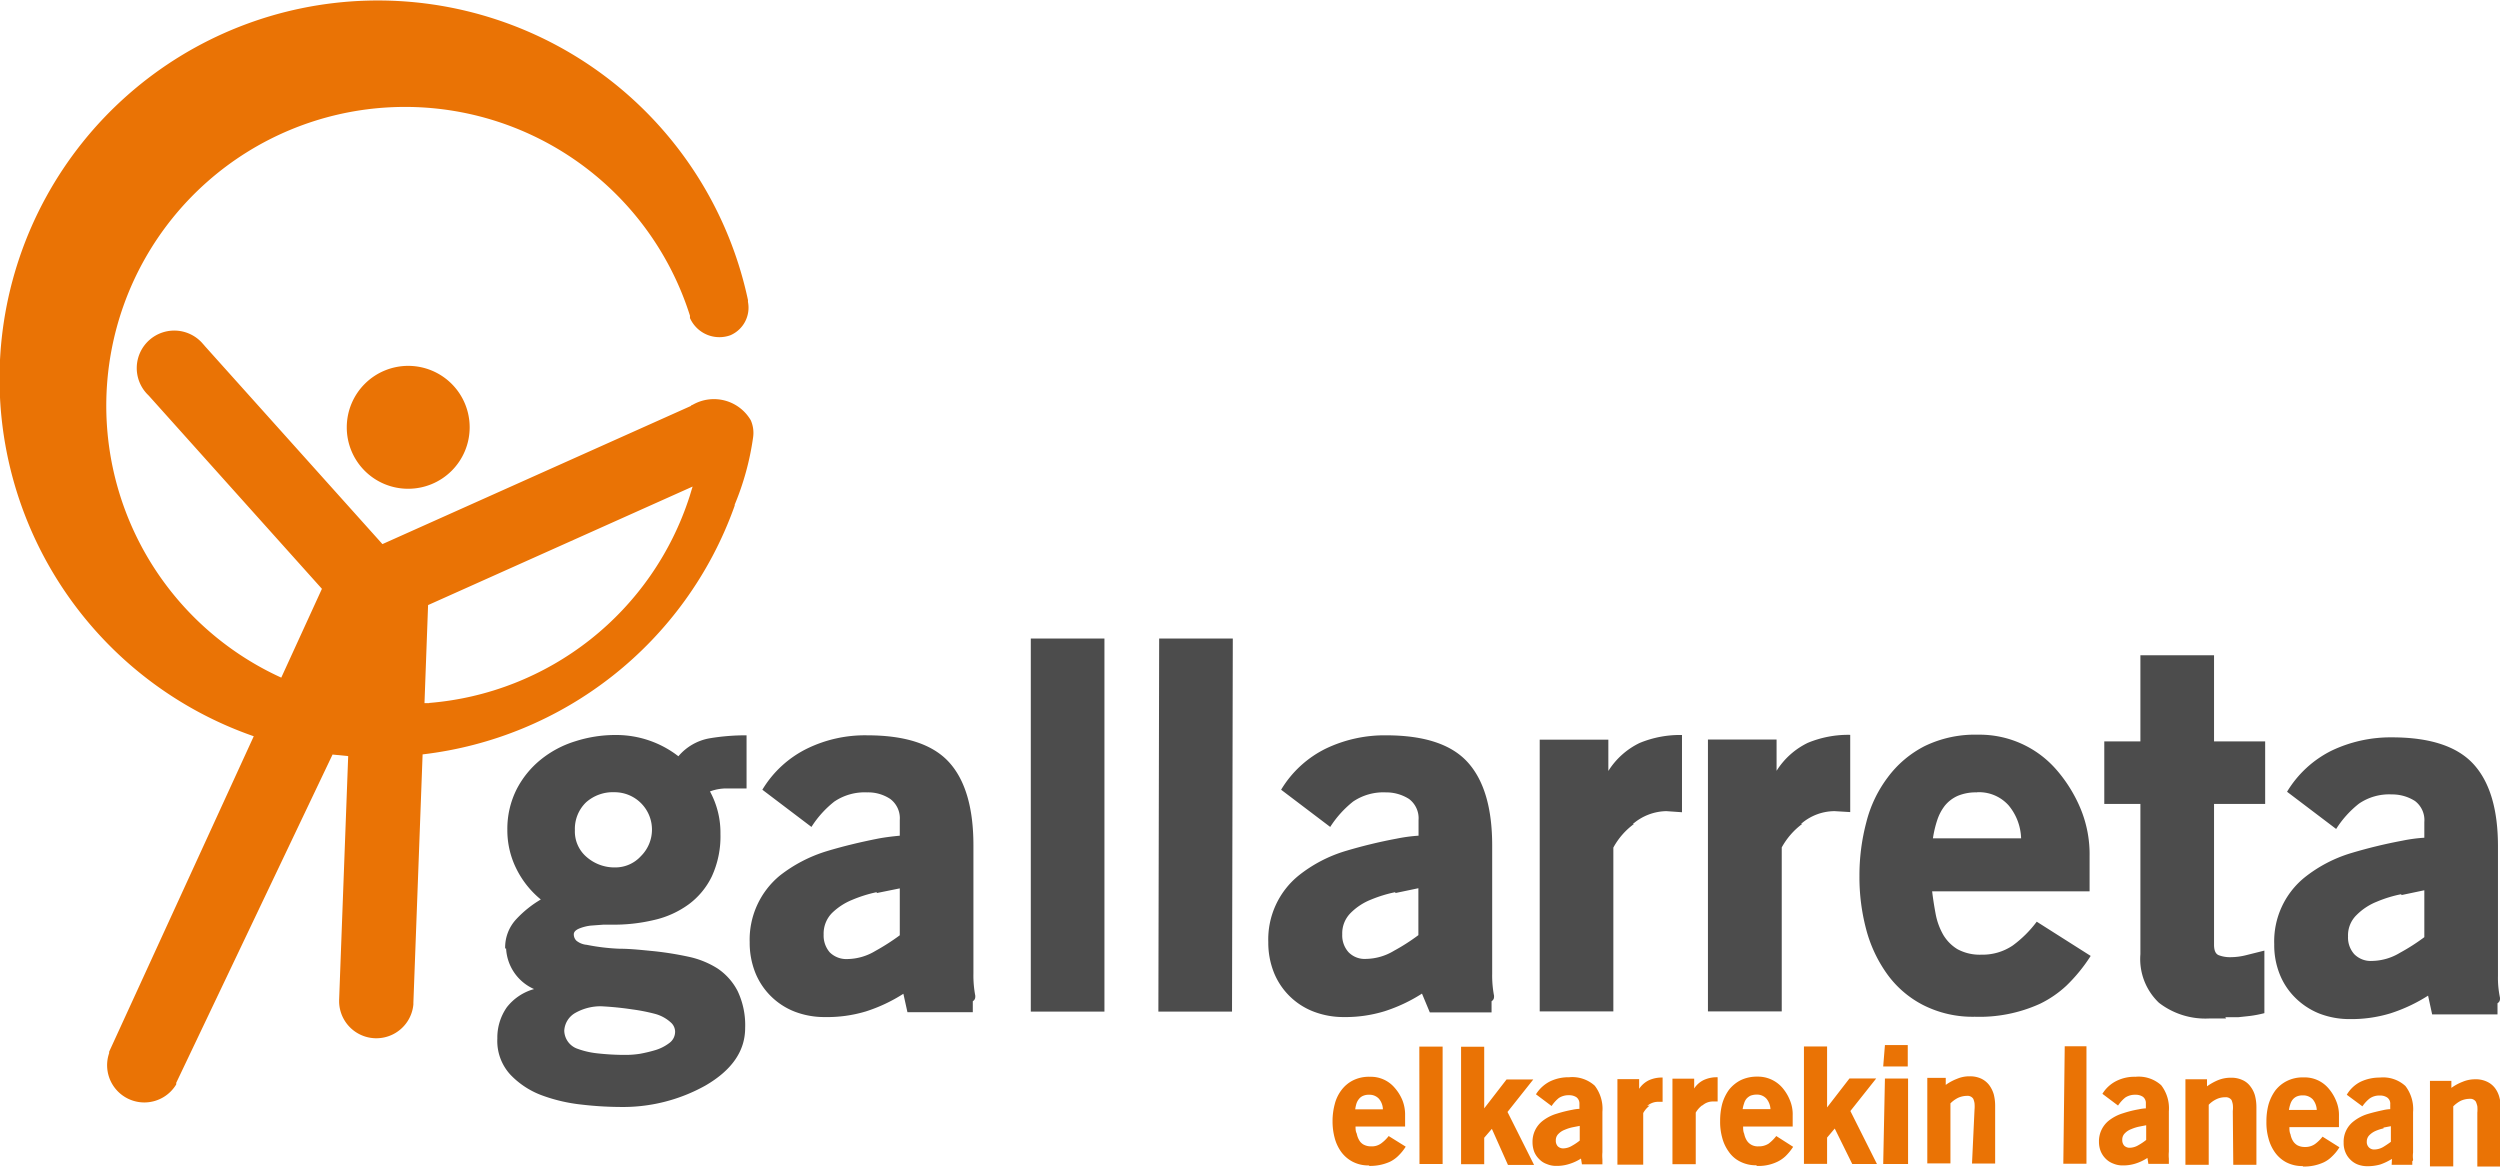 <?xml version="1.0" encoding="UTF-8"?> <svg xmlns="http://www.w3.org/2000/svg" id="Capa_1" data-name="Capa 1" width="56.41mm" height="26.35mm" viewBox="0 0 159.9 74.69"><defs><style>.cls-1{fill:#ea7305;}.cls-2{fill:#4c4c4c;}</style></defs><path class="cls-1" d="M1224,1142.08h-.3l.23-6.27,16.92-7.58c-.12.38-.19.63-.2.65h0a19.13,19.13,0,0,1-16.65,13.19m16.75-19-19.74,8.84-11.38-12.69h0a.27.27,0,0,0-.07-.08,2.4,2.4,0,1,0-3.57,3.2l.08.08h0l11.07,12.35-2.6,5.68a19.11,19.11,0,1,1,26.14-23.15l0,.15a2.06,2.06,0,0,0,2.59,1.1,1.92,1.92,0,0,0,1.12-2.13v-.12a24.2,24.2,0,1,0-31.61,27.9l-9.25,20.18h0l0,.09a2.38,2.38,0,0,0,4.29,2,.42.42,0,0,0,0-.1h0l10-21,1,.1-.58,15.6h0s0,.07,0,.11a2.38,2.38,0,0,0,4.75.17v-.1h0l.59-15.89a24.16,24.16,0,0,0,19.9-15.74l.06-.17h0a.14.14,0,0,0,0-.06,17.47,17.47,0,0,0,1.18-4.32,2,2,0,0,0-.15-1.08,2.73,2.73,0,0,0-3.7-1l-.13.06Zm-18.1,5.3a3.93,3.93,0,1,0-3.92-3.94,3.92,3.92,0,0,0,3.92,3.94" transform="translate(-1196.55 -1097.11)"></path><path class="cls-2" d="M1350.14,1154.3a8.17,8.17,0,0,0-1.59.49,3.82,3.82,0,0,0-1.28.85,1.81,1.81,0,0,0-.54,1.36,1.6,1.6,0,0,0,.4,1.14,1.48,1.48,0,0,0,1.14.43,3.55,3.55,0,0,0,1.78-.52,12.77,12.77,0,0,0,1.56-1v-3l-1.47.31m1.71,6.43a10.35,10.35,0,0,1-2.4,1.13,8.59,8.59,0,0,1-2.62.37,5.33,5.33,0,0,1-1.95-.36,4.62,4.62,0,0,1-1.52-1,4.4,4.4,0,0,1-1-1.51,5,5,0,0,1-.35-1.92,5.26,5.26,0,0,1,1.93-4.26,8.87,8.87,0,0,1,3-1.57,31.62,31.62,0,0,1,3.26-.79,9.85,9.85,0,0,1,1.41-.19v-1a1.53,1.53,0,0,0-.6-1.35,2.71,2.71,0,0,0-1.48-.42,3.42,3.42,0,0,0-2.1.59,6.45,6.45,0,0,0-1.46,1.62l-3.14-2.38a6.91,6.91,0,0,1,2.87-2.64,8.78,8.78,0,0,1,3.84-.84c2.44,0,4.19.58,5.23,1.73s1.56,2.91,1.55,5.31l0,8.21a6.15,6.15,0,0,0,.13,1.41c0,.13,0,.24-.16.35v.71h-4.18Zm-12.92,1.46-1.06,0a4.86,4.86,0,0,1-3.23-1,3.86,3.86,0,0,1-1.19-3.11l0-9.61h-2.31v-4h2.31l0-5.51h4.71v5.51h3.27v4h-3.27l0,9c0,.36.09.58.29.67a2,2,0,0,0,.77.13,4.08,4.08,0,0,0,1-.13l1.16-.29v4a7.45,7.45,0,0,1-.93.18l-.74.08-.83,0m-15.88-14.38a3,3,0,0,0-1.23.22,2.23,2.23,0,0,0-.82.62,3.06,3.06,0,0,0-.5.95,6.9,6.9,0,0,0-.27,1.15h5.64a3.45,3.45,0,0,0-.8-2.11,2.54,2.54,0,0,0-2-.84m-.12,14.36a7,7,0,0,1-3.37-.76,6.49,6.49,0,0,1-2.3-2,8.7,8.7,0,0,1-1.33-2.87,13,13,0,0,1-.42-3.38,13.27,13.27,0,0,1,.44-3.43,8,8,0,0,1,1.37-2.87,6.77,6.77,0,0,1,2.36-2,7.37,7.37,0,0,1,3.41-.73,6.51,6.51,0,0,1,5,2.22,9.18,9.18,0,0,1,1.55,2.48,7.62,7.62,0,0,1,.59,3.08v2.24l-10.07,0c.06.51.14,1,.23,1.48a4.27,4.27,0,0,0,.48,1.3,2.67,2.67,0,0,0,.91.92,3,3,0,0,0,1.54.35,3.44,3.44,0,0,0,2-.59,7.32,7.32,0,0,0,1.53-1.52l3.45,2.19a10.48,10.48,0,0,1-1.55,1.9,6.88,6.88,0,0,1-1.69,1.16,9.34,9.34,0,0,1-4.2.83m-11-12.34a4.68,4.68,0,0,0-1.32,1.51l0,10.49h-4.72l0-17.39h4.39v2a4.85,4.85,0,0,1,2-1.79,6.75,6.75,0,0,1,2.71-.51v4.94l-1-.06a3.28,3.28,0,0,0-2.15.82m-10.68,0a4.58,4.58,0,0,0-1.32,1.51l0,10.48h-4.71l0-17.38h4.39v2a4.85,4.85,0,0,1,2-1.79,6.75,6.75,0,0,1,2.71-.51v4.94l-1-.07a3.36,3.36,0,0,0-2.15.83m-15.18,4.35a8.62,8.62,0,0,0-1.59.49,3.82,3.82,0,0,0-1.28.85,1.84,1.84,0,0,0-.53,1.36,1.6,1.6,0,0,0,.4,1.14,1.44,1.44,0,0,0,1.13.43,3.55,3.55,0,0,0,1.78-.52,12.77,12.77,0,0,0,1.56-1v-3l-1.48.31m1.71,6.43a10.16,10.16,0,0,1-2.4,1.13,8.55,8.55,0,0,1-2.62.37,5.31,5.31,0,0,1-1.94-.36,4.45,4.45,0,0,1-2.52-2.51,5.17,5.17,0,0,1-.35-1.92,5.26,5.26,0,0,1,1.94-4.26,8.92,8.92,0,0,1,3-1.57,31.62,31.62,0,0,1,3.26-.79,10.27,10.27,0,0,1,1.41-.19v-1a1.54,1.54,0,0,0-.61-1.35,2.71,2.71,0,0,0-1.48-.42,3.46,3.46,0,0,0-2.1.59,6.65,6.65,0,0,0-1.46,1.62l-3.14-2.38a6.87,6.87,0,0,1,2.88-2.64,8.7,8.7,0,0,1,3.83-.84q3.67,0,5.23,1.73t1.56,5.31l0,8.21a6.85,6.85,0,0,0,.12,1.41c0,.13,0,.24-.16.35v.71H1288Zm-16.81-22.71h4.71l-.05,23.86h-4.71Zm-8.21,0h4.71l0,23.86h-4.71Zm-9.85,16.22a8.64,8.64,0,0,0-1.59.5,4,4,0,0,0-1.28.84,1.88,1.88,0,0,0-.53,1.37,1.64,1.64,0,0,0,.39,1.14,1.51,1.51,0,0,0,1.14.43,3.55,3.55,0,0,0,1.78-.52,14,14,0,0,0,1.56-1v-3l-1.48.3m1.71,6.44a10.16,10.16,0,0,1-2.4,1.13,8.56,8.56,0,0,1-2.62.36,5.27,5.27,0,0,1-1.94-.35,4.45,4.45,0,0,1-2.52-2.51,5.18,5.18,0,0,1-.35-1.93,5.31,5.31,0,0,1,1.93-4.26,9.23,9.23,0,0,1,3-1.56c1.06-.32,2.15-.58,3.26-.8.41-.08.88-.14,1.41-.19v-1a1.54,1.54,0,0,0-.61-1.35,2.55,2.55,0,0,0-1.48-.42,3.46,3.46,0,0,0-2.1.59,6.47,6.47,0,0,0-1.46,1.62l-3.14-2.38a6.87,6.87,0,0,1,2.88-2.64,8.43,8.43,0,0,1,3.83-.84c2.45,0,4.19.58,5.23,1.72s1.56,2.92,1.56,5.31l0,8.21a6.89,6.89,0,0,0,.12,1.42c0,.12,0,.24-.16.35v.7h-4.18Zm-17.34,1a20,20,0,0,0-2-.2,3.28,3.28,0,0,0-1.67.44,1.39,1.39,0,0,0-.68,1.13,1.26,1.26,0,0,0,.77,1.12,5.26,5.26,0,0,0,1.25.31,15.87,15.87,0,0,0,2,.11,6.1,6.1,0,0,0,.82-.07,9.22,9.22,0,0,0,1-.24,2.81,2.81,0,0,0,.88-.45.89.89,0,0,0,.37-.74.8.8,0,0,0-.27-.57,2.44,2.44,0,0,0-1-.55,11.94,11.94,0,0,0-1.47-.29m-1.13-13.89a2.58,2.58,0,0,0-1.83.65,2.36,2.36,0,0,0-.71,1.78,2.14,2.14,0,0,0,.77,1.73,2.71,2.71,0,0,0,1.8.65,2.21,2.21,0,0,0,1.65-.72,2.39,2.39,0,0,0-1.68-4.09m-7,10a2.65,2.65,0,0,1,.71-1.88,7,7,0,0,1,1.57-1.26,5.93,5.93,0,0,1-1.58-2,5.5,5.5,0,0,1-.56-2.47,5.63,5.63,0,0,1,.59-2.57,5.92,5.92,0,0,1,1.54-1.9,6.57,6.57,0,0,1,2.22-1.18,8.35,8.35,0,0,1,2.59-.4,6.48,6.48,0,0,1,4,1.36,3.38,3.38,0,0,1,2-1.15,14,14,0,0,1,2.36-.19v3.4h-1.18a3,3,0,0,0-1.16.19,5.51,5.51,0,0,1,.67,2.72,6.11,6.11,0,0,1-.55,2.71,4.83,4.83,0,0,1-1.48,1.79,6,6,0,0,1-2.21,1,11,11,0,0,1-2.73.3l-.51,0-.81.06a2.84,2.84,0,0,0-.75.19c-.23.1-.34.22-.34.37a.57.57,0,0,0,.16.4,1.21,1.21,0,0,0,.67.27,13.29,13.29,0,0,0,2.09.25c.75,0,1.49.09,2.24.16a20.91,20.91,0,0,1,2.17.35,5.68,5.68,0,0,1,1.86.75,3.86,3.86,0,0,1,1.29,1.45,5.08,5.08,0,0,1,.48,2.36c0,1.47-.85,2.7-2.54,3.68a10.82,10.82,0,0,1-5.52,1.37,22.13,22.13,0,0,1-2.39-.15,10.6,10.6,0,0,1-2.57-.6,5.34,5.34,0,0,1-2-1.32,3.18,3.18,0,0,1-.83-2.31,3.38,3.38,0,0,1,.61-2,3.34,3.34,0,0,1,1.74-1.16,3,3,0,0,1-1.79-2.6" transform="translate(-1196.55 -1097.11)"></path><path class="cls-1" d="M1355,1168.28a2.42,2.42,0,0,0,0-.42,1.86,1.86,0,0,0-.09-.28.42.42,0,0,0-.4-.19,1.41,1.41,0,0,0-.58.13,2,2,0,0,0-.47.35v3.84h-1.49l0-5.47h1.37v.45a3.13,3.13,0,0,1,.72-.39,2.05,2.05,0,0,1,.81-.16,1.65,1.65,0,0,1,.74.15,1.36,1.36,0,0,1,.51.4,1.68,1.68,0,0,1,.29.6,2.55,2.55,0,0,1,.09.74v3.69H1355Zm-6,1a2.91,2.91,0,0,0-.5.16,1.28,1.28,0,0,0-.4.27.57.57,0,0,0-.17.42.48.48,0,0,0,.13.36.45.45,0,0,0,.35.14,1.15,1.15,0,0,0,.57-.16,5.91,5.91,0,0,0,.49-.33v-1l-.47.09m.54,2a3.64,3.64,0,0,1-.75.36,3,3,0,0,1-.83.11,1.74,1.74,0,0,1-.61-.11,1.35,1.35,0,0,1-.48-.32,1.38,1.38,0,0,1-.31-.47,1.51,1.51,0,0,1-.11-.61,1.64,1.64,0,0,1,.61-1.34,2.78,2.78,0,0,1,.93-.49c.33-.1.68-.18,1-.25a2.46,2.46,0,0,1,.44-.06v-.31a.48.48,0,0,0-.19-.43.78.78,0,0,0-.46-.13,1.07,1.07,0,0,0-.67.19,2.26,2.26,0,0,0-.46.5l-1-.74a2.13,2.13,0,0,1,.9-.84,2.86,2.86,0,0,1,1.21-.26,2.11,2.11,0,0,1,1.64.54,2.42,2.42,0,0,1,.49,1.67v2.59a1.78,1.78,0,0,0,0,.44.11.11,0,0,1-.05.11v.23h-1.32Zm-5.7-4.06a.94.94,0,0,0-.39.07.73.73,0,0,0-.26.2.89.89,0,0,0-.15.29,2.22,2.22,0,0,0-.09.37h1.78a1.15,1.15,0,0,0-.25-.67.84.84,0,0,0-.64-.26m0,4.52a2.21,2.21,0,0,1-1.06-.24,2.09,2.09,0,0,1-.72-.63,2.72,2.72,0,0,1-.42-.91,3.71,3.71,0,0,1-.13-1.06,4.21,4.21,0,0,1,.13-1.08,2.89,2.89,0,0,1,.43-.9,2.15,2.15,0,0,1,.75-.62,2.25,2.25,0,0,1,1.07-.23,2,2,0,0,1,1.59.7,2.83,2.83,0,0,1,.48.78,2.33,2.33,0,0,1,.19,1v.7h-3.17c0,.15,0,.31.07.46a1.25,1.25,0,0,0,.15.41.81.81,0,0,0,.29.29,1,1,0,0,0,.48.11,1.06,1.06,0,0,0,.65-.19,2.36,2.36,0,0,0,.48-.47l1.08.68a2.82,2.82,0,0,1-.49.6,1.88,1.88,0,0,1-.53.37,3,3,0,0,1-1.32.26m-4.48-3.55a1.76,1.76,0,0,0,0-.42,1.36,1.36,0,0,0-.08-.28.44.44,0,0,0-.4-.18,1.27,1.27,0,0,0-.58.13,1.65,1.65,0,0,0-.48.35v3.84h-1.49v-5.47h1.38v.45a3.59,3.59,0,0,1,.72-.4,2.16,2.16,0,0,1,.81-.15,1.68,1.68,0,0,1,.74.15,1.24,1.24,0,0,1,.5.4,1.69,1.69,0,0,1,.3.6,2.94,2.94,0,0,1,.09.74v3.68h-1.48Zm-6,1a2.66,2.66,0,0,0-.5.16,1.11,1.11,0,0,0-.4.26.56.56,0,0,0-.17.43.52.52,0,0,0,.12.36.49.49,0,0,0,.36.14,1.13,1.13,0,0,0,.56-.17,3.46,3.46,0,0,0,.49-.33v-.94l-.46.09m.54,2a3.07,3.07,0,0,1-.76.36,2.62,2.62,0,0,1-.82.12,1.51,1.51,0,0,1-.61-.12,1.33,1.33,0,0,1-.48-.31,1.44,1.44,0,0,1-.32-.48,1.64,1.64,0,0,1-.11-.6,1.69,1.69,0,0,1,.61-1.34,2.73,2.73,0,0,1,.94-.49,6.9,6.9,0,0,1,1-.25,2.73,2.73,0,0,1,.45-.06v-.32a.5.5,0,0,0-.19-.42.81.81,0,0,0-.47-.13,1.12,1.12,0,0,0-.66.18,2.3,2.3,0,0,0-.46.51l-1-.75a2.19,2.19,0,0,1,.91-.83,2.57,2.57,0,0,1,1.2-.26,2.15,2.15,0,0,1,1.65.54,2.42,2.42,0,0,1,.49,1.67v2.58a2.58,2.58,0,0,0,0,.45s0,.08,0,.11v.22h-1.31Zm-5.29-7.14H1330l0,7.51h-1.48Zm-5.77,4.06a2.3,2.3,0,0,0,0-.42,1.2,1.2,0,0,0-.08-.28.43.43,0,0,0-.4-.19,1.41,1.41,0,0,0-.58.13,1.85,1.85,0,0,0-.48.35v3.84h-1.48v-5.47H1321v.45a3.13,3.13,0,0,1,.72-.39,2,2,0,0,1,.81-.16,1.68,1.68,0,0,1,.74.15,1.41,1.41,0,0,1,.5.4,1.88,1.88,0,0,1,.3.6,2.94,2.94,0,0,1,.09.74v3.69h-1.48Zm-5.73-2h1.48v5.47H1317Zm0-2.14h1.46v1.37H1317Zm-3.21,5.34-.49.58v1.68h-1.48l0-7.51h1.48v3.9l1.43-1.85h1.71l-1.65,2.08,1.7,3.39h-1.58Zm-5-2.17a1.13,1.13,0,0,0-.39.07.86.86,0,0,0-.26.2.84.84,0,0,0-.15.3,1.9,1.9,0,0,0-.09.36h1.78a1.15,1.15,0,0,0-.25-.66.81.81,0,0,0-.64-.27m0,4.52a2.21,2.21,0,0,1-1.06-.24,1.91,1.91,0,0,1-.72-.63,2.66,2.66,0,0,1-.42-.9,3.78,3.78,0,0,1-.13-1.07,4.32,4.32,0,0,1,.13-1.08,2.89,2.89,0,0,1,.43-.9,2.27,2.27,0,0,1,.75-.62,2.38,2.38,0,0,1,1.07-.23,2.07,2.07,0,0,1,1.59.7,2.83,2.83,0,0,1,.48.78,2.33,2.33,0,0,1,.19,1v.71h-3.17c0,.16,0,.31.07.47a1.28,1.28,0,0,0,.15.4.81.81,0,0,0,.29.29.85.85,0,0,0,.48.11,1.13,1.13,0,0,0,.65-.18,2.72,2.72,0,0,0,.48-.48l1.08.69a3.43,3.43,0,0,1-.49.6,2.07,2.07,0,0,1-.53.36,2.75,2.75,0,0,1-1.32.26m-3.47-3.88a1.56,1.56,0,0,0-.42.47v3.3h-1.49v-5.47h1.39v.63a1.49,1.49,0,0,1,.65-.56,2,2,0,0,1,.85-.16v1.55l-.31,0a1,1,0,0,0-.67.26m-3.36,0a1.47,1.47,0,0,0-.42.48v3.3H1300v-5.47h1.39v.62a1.56,1.56,0,0,1,.65-.56,2,2,0,0,1,.85-.16v1.55l-.31,0a1.07,1.07,0,0,0-.67.26m-4.78,1.37a2.66,2.66,0,0,0-.5.16,1.11,1.11,0,0,0-.4.26.56.56,0,0,0-.17.43.52.52,0,0,0,.12.36.49.49,0,0,0,.36.14,1.13,1.13,0,0,0,.56-.17,3.46,3.46,0,0,0,.49-.33v-.94l-.46.09m.54,2a3,3,0,0,1-.76.35,2.62,2.62,0,0,1-.82.12,1.51,1.51,0,0,1-.61-.12,1.21,1.21,0,0,1-.48-.31,1.4,1.4,0,0,1-.32-.47,1.74,1.74,0,0,1-.11-.61,1.69,1.69,0,0,1,.61-1.34,2.73,2.73,0,0,1,.94-.49,8.44,8.44,0,0,1,1-.25,2.73,2.73,0,0,1,.45-.06v-.32a.5.5,0,0,0-.19-.42.81.81,0,0,0-.47-.13,1.12,1.12,0,0,0-.66.18,2.3,2.3,0,0,0-.46.51l-1-.75a2.26,2.26,0,0,1,.91-.83,2.71,2.71,0,0,1,1.21-.26,2.14,2.14,0,0,1,1.64.54,2.42,2.42,0,0,1,.49,1.67v2.59a2.55,2.55,0,0,0,0,.44s0,.08,0,.11v.22h-1.31Zm-5.7-1.9-.49.57v1.69h-1.48l0-7.51h1.48V1168l1.43-1.85h1.71l-1.65,2.08,1.7,3.39H1293Zm-4.64-5.26h1.49l0,7.51h-1.48Zm-3.21,3.08a.88.88,0,0,0-.39.07.65.65,0,0,0-.26.2.9.9,0,0,0-.16.29,2.21,2.21,0,0,0-.08.37H1285a1.09,1.09,0,0,0-.25-.67.81.81,0,0,0-.63-.26m0,4.52a2.18,2.18,0,0,1-1.06-.24,2.13,2.13,0,0,1-.73-.63,2.72,2.72,0,0,1-.42-.91,4.11,4.11,0,0,1-.13-1.06,4.2,4.2,0,0,1,.14-1.08,2.5,2.5,0,0,1,.43-.9,2.12,2.12,0,0,1,.74-.62,2.27,2.27,0,0,1,1.08-.23,2,2,0,0,1,1.58.7,2.86,2.86,0,0,1,.49.78,2.5,2.5,0,0,1,.18,1v.7h-3.17c0,.15,0,.31.08.46a1.25,1.25,0,0,0,.15.41.74.74,0,0,0,.29.29,1,1,0,0,0,.48.11,1,1,0,0,0,.64-.19,2.36,2.36,0,0,0,.48-.47l1.09.68a3.16,3.16,0,0,1-.49.6,2,2,0,0,1-.53.37,3.07,3.07,0,0,1-1.32.26" transform="translate(-1196.55 -1097.11)"></path></svg> 